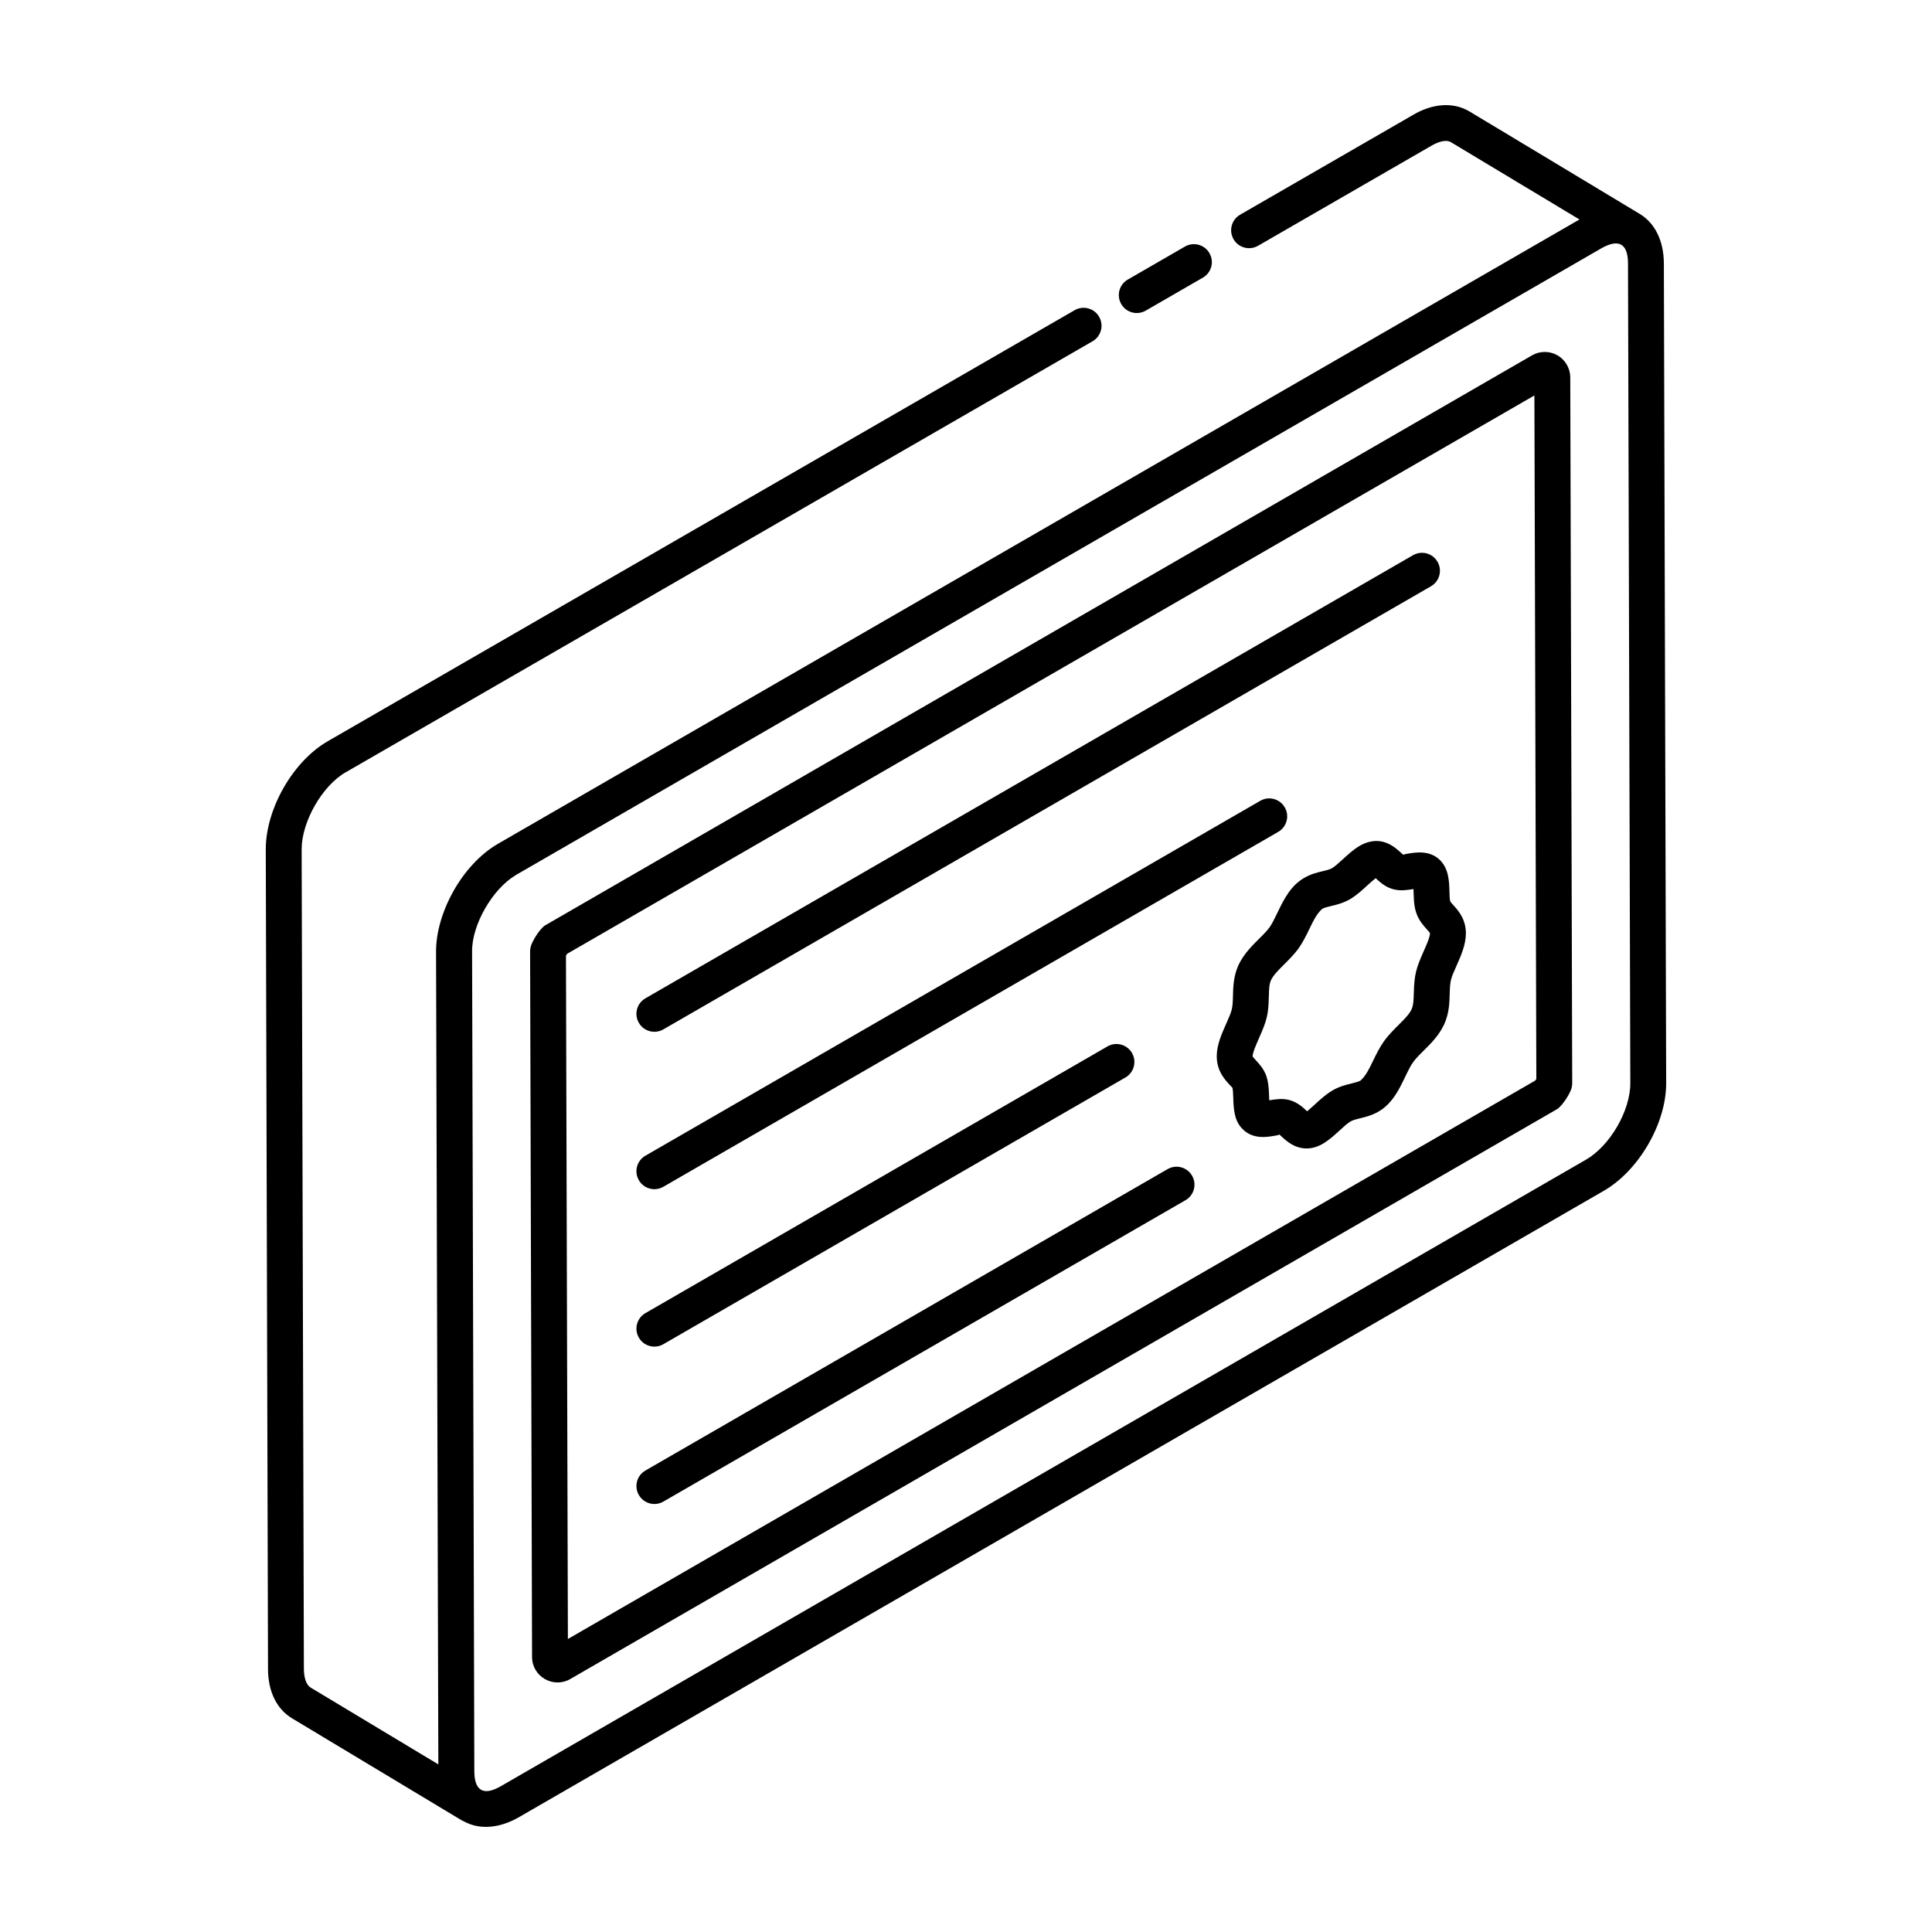 <?xml version="1.0" encoding="UTF-8"?>
<!-- Uploaded to: SVG Repo, www.svgrepo.com, Generator: SVG Repo Mixer Tools -->
<svg fill="#000000" width="800px" height="800px" version="1.1" viewBox="144 144 512 512" xmlns="http://www.w3.org/2000/svg">
 <g>
  <path d="m235.61 348.67 197.93-114.23c2.273-1.312 3.055-4.219 1.734-6.492-1.301-2.273-4.223-3.055-6.488-1.742l-197.93 114.23c-9.207 5.309-16.422 17.883-16.422 28.637l0.594 217.17c0 5.996 2.266 10.66 6.387 13.141l45.16 27.156c0.059 0.035 0.125 0.02 0.188 0.051 4.594 2.609 10.062 1.688 14.715-0.992l287.56-166.03c9.293-5.367 16.551-17.902 16.516-28.551l-0.613-217.22c-0.02-5.93-2.344-10.656-6.352-13.082-7.5-4.535-46.293-27.863-45.301-27.258-4.223-2.445-9.645-2.062-14.816 0.996l-45.832 26.449c-2.273 1.312-3.055 4.219-1.734 6.492 1.301 2.273 4.195 3.043 6.488 1.742l45.867-26.469c2.144-1.273 4.102-1.656 5.199-1.016l34.117 20.512c-374.61 216.25-256.9 148.3-286.56 165.42-9.613 5.547-16.492 18.418-16.457 28.609l0.605 215.39-33.852-20.363c-1.113-0.668-1.781-2.535-1.781-5.004l-0.594-217.17c0-7.277 5.449-16.805 11.668-20.387zm328.68 102.66-287.56 166.03c-4.664 2.703-7.027 1.117-7.027-3.977l-0.594-217.22c-0.082-7.156 5.465-16.594 11.484-20.188 0.059-0.035 0.117-0.09 0.176-0.121 47.316-27.316 224.7-129.73 287.52-166 4.606-2.648 7.129-1.422 7.148 3.977l0.613 217.22c0.016 7.301-5.367 16.594-11.766 20.285z"/>
  <path d="m447.63 226.32 15.148-8.746c2.273-1.312 3.055-4.219 1.734-6.492-1.309-2.273-4.223-3.051-6.488-1.742l-15.148 8.746c-2.273 1.312-3.055 4.219-1.734 6.492 1.293 2.258 4.195 3.059 6.488 1.742z"/>
  <path d="m556.74 238.16c-2.078-1.188-4.652-1.188-6.731 0.008l-261.75 151.18c-1.586 1.324-3.211 4.137-3.582 5.418-0.129 0.441-0.195 0.895-0.195 1.355l0.52 187.03c0.039 5.191 5.656 8.383 10.117 5.812l261.73-151.15c1.551-1.273 3.184-4.019 3.582-5.281 0.148-0.465 0.223-0.953 0.223-1.445l-0.516-187.11c-0.02-2.394-1.32-4.621-3.391-5.816zm-5.902 192.21-256.34 147.98-0.512-181.1c0.113-0.176 0.23-0.352 0.336-0.5l256.31-147.95 0.512 181.13c-0.102 0.156-0.215 0.312-0.305 0.449z"/>
  <path d="m319.79 416.8 203.43-117.43c2.273-1.312 3.055-4.219 1.734-6.492-1.309-2.273-4.215-3.051-6.488-1.742l-203.43 117.43c-2.273 1.312-3.055 4.219-1.734 6.492 1.293 2.254 4.195 3.059 6.488 1.742z"/>
  <path d="m319.79 458.51 162.95-94.055c2.273-1.312 3.055-4.219 1.734-6.492-1.309-2.277-4.234-3.059-6.488-1.742l-162.95 94.055c-2.273 1.312-3.055 4.219-1.734 6.492 1.293 2.258 4.195 3.059 6.488 1.742z"/>
  <path d="m319.79 500.23 122.46-70.688c2.273-1.312 3.055-4.219 1.734-6.492-1.309-2.273-4.223-3.055-6.488-1.742l-122.46 70.688c-2.273 1.312-3.055 4.219-1.734 6.492 1.301 2.269 4.203 3.055 6.488 1.742z"/>
  <path d="m453.42 453.83-138.38 79.875c-2.273 1.312-3.055 4.219-1.734 6.492 1.301 2.266 4.203 3.051 6.488 1.742l138.38-79.875c2.273-1.312 3.055-4.219 1.734-6.492-1.309-2.285-4.223-3.055-6.488-1.742z"/>
  <path d="m528.32 382.85c-0.141-0.426-0.176-1.742-0.203-2.609-0.074-2.66-0.176-5.969-2.469-8.27-2.711-2.711-6.379-2.094-8.578-1.746-0.52 0.09-1.301 0.215-1.086 0.367-0.949-0.598-3.969-4.602-8.828-3.547-0.918 0.188-1.82 0.539-2.777 1.082-0.008 0.004-0.02 0.008-0.027 0.016-1.598 0.918-3.035 2.242-4.438 3.523-1.012 0.922-2.144 1.969-2.914 2.41-0.621 0.355-1.477 0.562-2.469 0.797-1.402 0.336-3.137 0.746-4.883 1.766-3.574 2.043-5.375 5.617-7.137 9.281-1.816 3.75-1.953 4.004-4.883 6.906-1.895 1.883-4.047 4.016-5.43 6.961-1.328 2.938-1.391 5.816-1.449 8.129-0.094 3.461-0.164 3.695-1.801 7.394-1.234 2.781-2.508 5.656-2.496 8.652 0.008 3.848 2.137 6.141 3.406 7.512 0.297 0.32 0.707 0.762 0.742 0.785 0.148 0.449 0.195 1.797 0.223 2.688 0.094 2.691 0.195 6.039 2.449 8.242 2.711 2.789 6.414 2.176 8.652 1.785 0.492-0.082 1.215-0.203 1.039-0.363 0.277 0.188 0.52 0.445 0.781 0.688 1.215 1.113 3.344 3.055 6.527 3.055 3.5 0 6.125-2.383 8.707-4.742 1.059-0.965 2.152-1.969 2.941-2.422 0.641-0.367 1.523-0.582 2.535-0.832 1.391-0.34 3.129-0.766 4.875-1.773 5.293-3.062 6.789-9.773 9.145-13.055 0.797-1.141 1.84-2.129 2.852-3.137 1.895-1.875 4.027-4 5.394-6.93 1.316-2.906 1.402-5.644 1.465-8.062 0.098-3.582 0.238-3.953 1.809-7.469 1.227-2.769 2.488-5.641 2.481-8.625-0.008-3.793-2.09-6.082-3.332-7.445-0.305-0.336-0.719-0.789-0.824-1.012zm-19.223-6.5h-0.008l-2.359-4.094zm12.195 19.73c-2.023 4.594-2.484 6.141-2.617 11.051-0.047 1.805-0.094 3.231-0.594 4.348-1.168 2.512-4.844 4.969-7.371 8.547-1.066 1.5-1.988 3.344-2.894 5.219-0.91 1.902-1.867 3.871-3.25 5.109-0.559 0.32-1.391 0.523-2.367 0.766-1.43 0.348-3.223 0.785-5.031 1.832-2.496 1.441-4.707 3.852-6.758 5.555-1.449-1.371-2.809-2.477-4.762-3-1.785-0.457-3.508-0.219-5.281 0.082-0.102-1.844-0.016-4.129-0.762-6.402-0.676-1.934-1.895-3.238-2.777-4.191-0.316-0.344-0.797-0.859-0.871-1.07 0-0.965 0.977-3.172 1.68-4.777 2.195-4.922 2.488-6.371 2.617-11.008 0.039-1.824 0.074-3.269 0.574-4.391 1.188-2.504 4.883-5.016 7.398-8.551 1.051-1.496 1.957-3.32 2.84-5.164 0.93-1.914 1.875-3.891 3.332-5.176 0.547-0.32 1.375-0.516 2.34-0.746 1.422-0.34 3.195-0.762 5.023-1.816 1.66-0.961 3.137-2.316 4.566-3.629 0.75-0.688 1.586-1.445 2.246-1.941 0.066 0.066 0.141 0.133 0.203 0.195 1.031 0.938 2.441 2.223 4.531 2.754 1.895 0.492 3.758 0.18 5.273-0.07 0.098 1.727 0 4.176 0.734 6.289 0.668 2.016 1.895 3.363 2.785 4.356 0.316 0.344 0.789 0.863 0.863 1.078 0 0.969-0.965 3.16-1.672 4.754z"/>
 </g>
</svg>